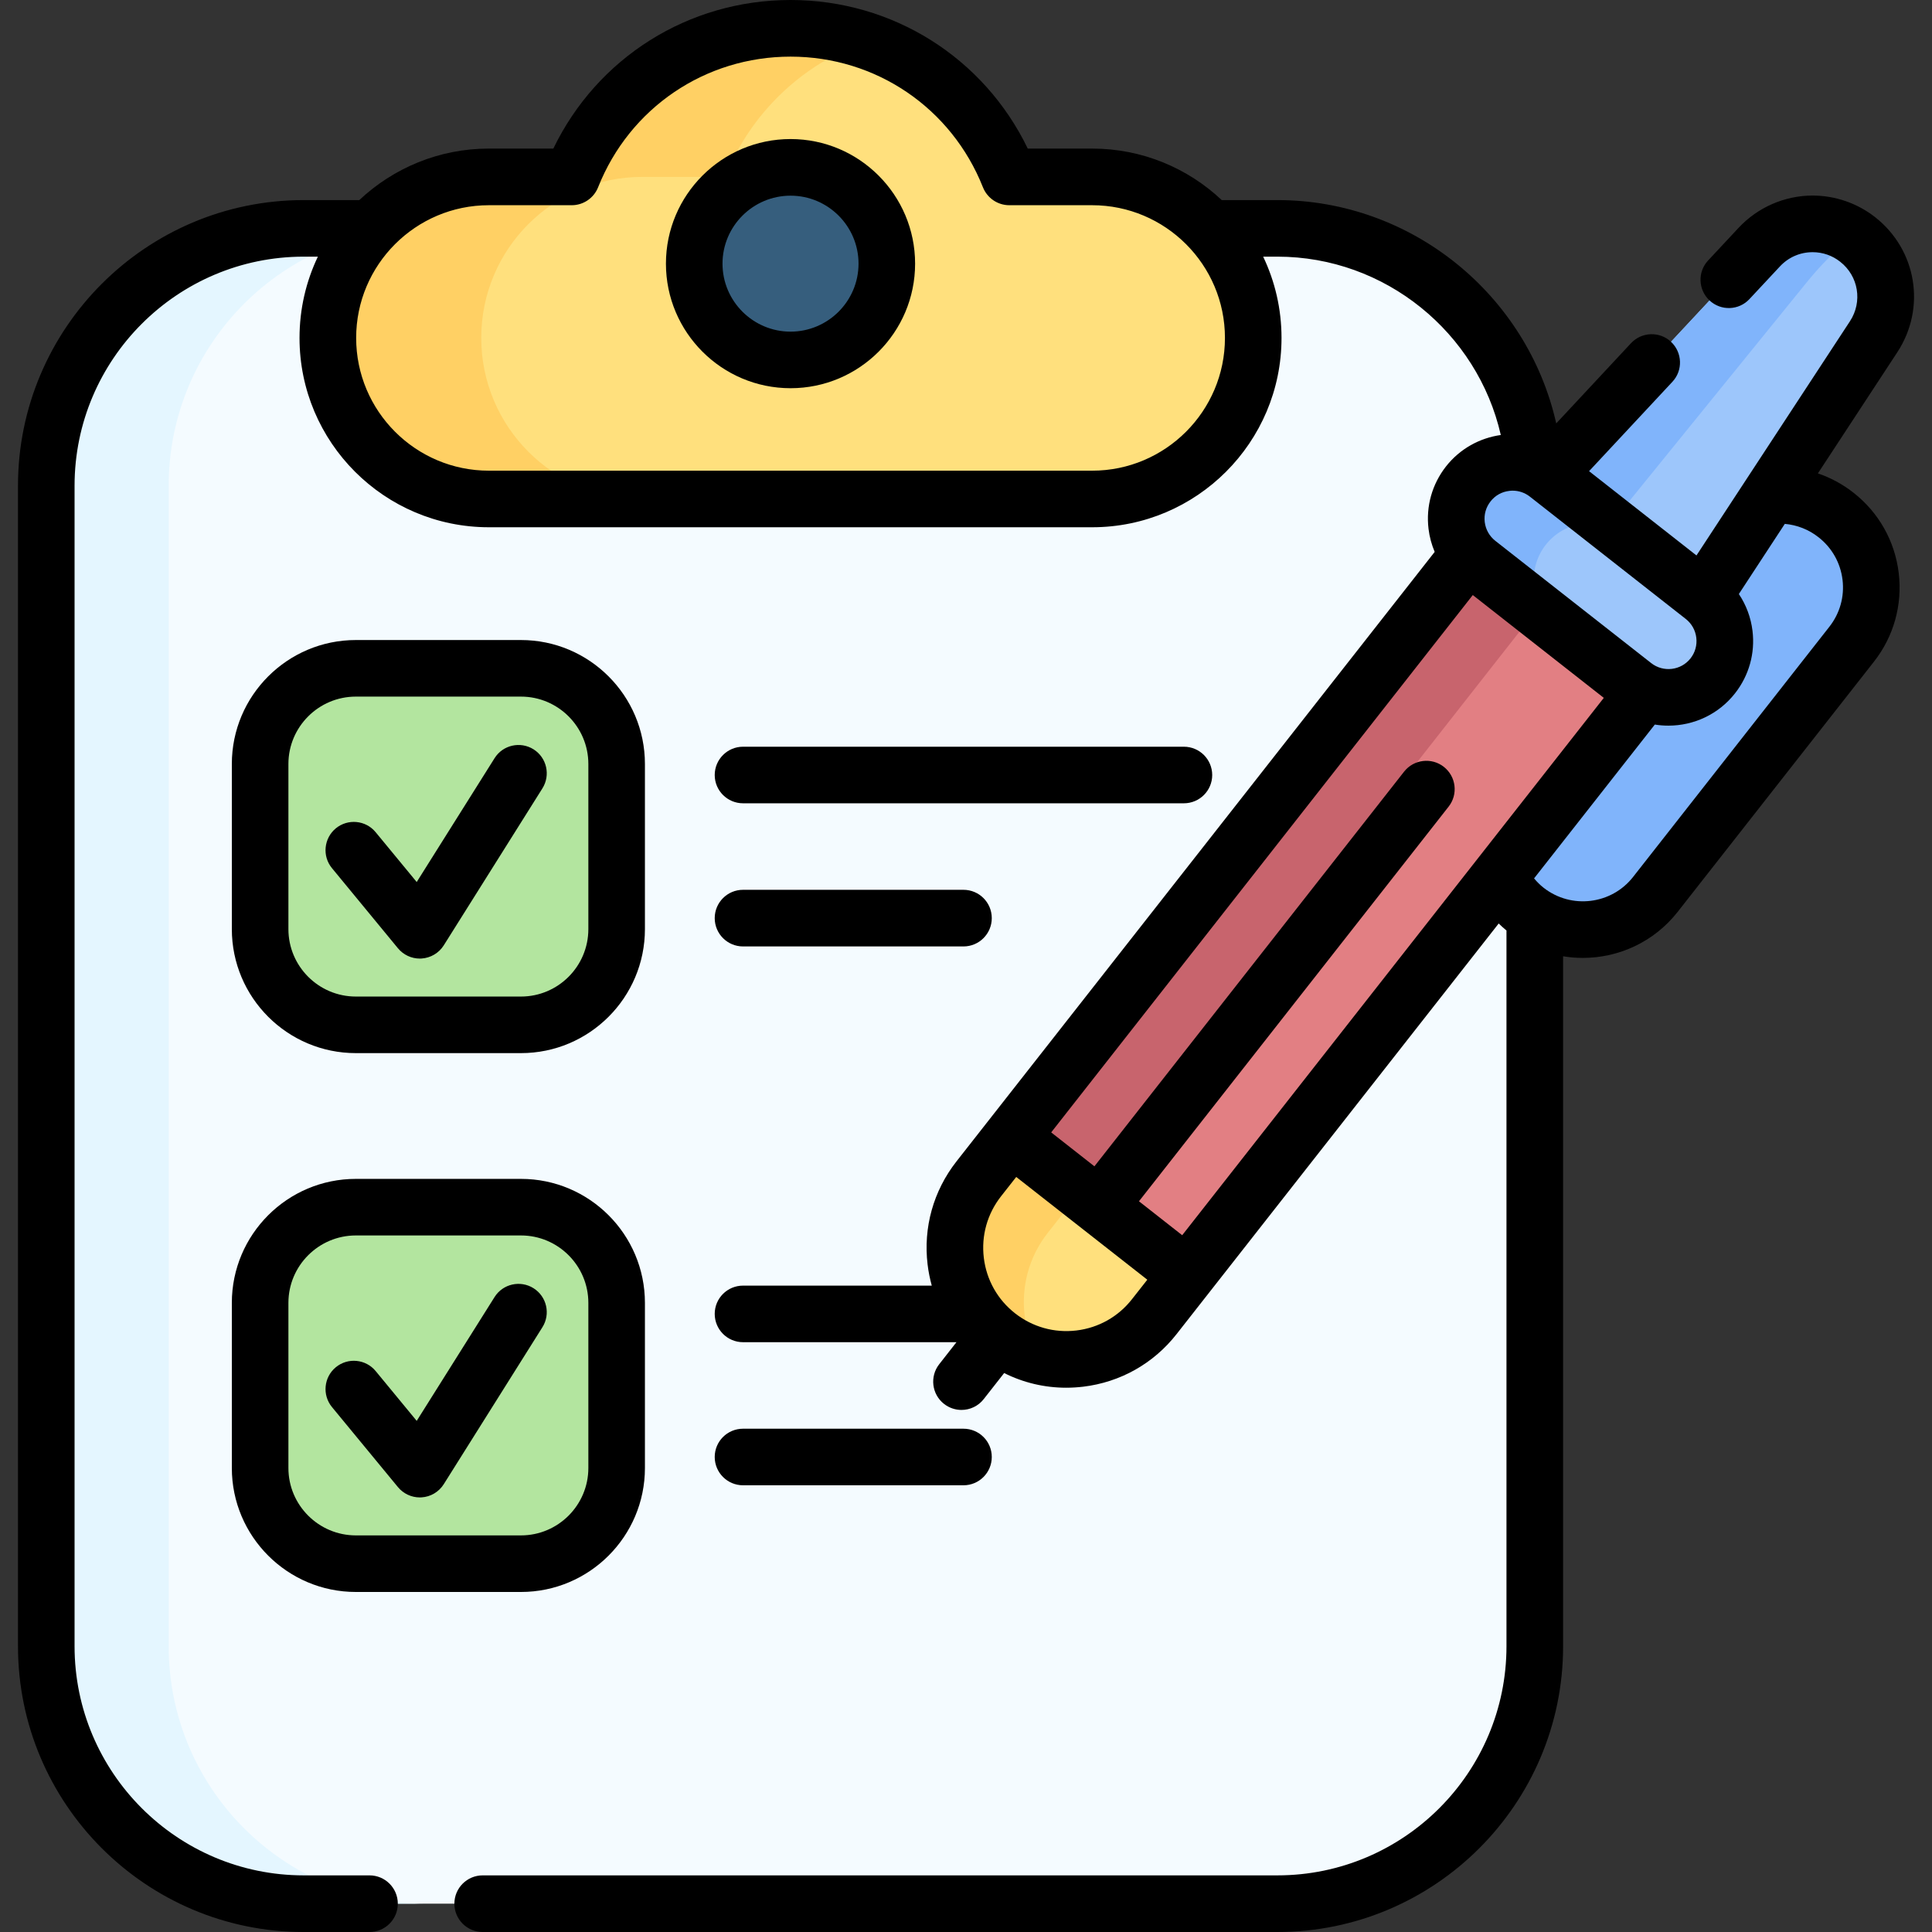 <svg width="32" height="32" viewBox="0 0 32 32" fill="none" xmlns="http://www.w3.org/2000/svg">
<rect x="0" y="0" width="32" height="32" fill="#333333" stroke="none"/>
<g clip-path="url(#clip0_495_4)">
<path d="M21.157 31.531H5.03C2.675 31.531 0.766 29.622 0.766 27.267V8.046C0.766 5.691 2.675 3.782 5.03 3.782H21.157C23.512 3.782 25.421 5.691 25.421 8.046V27.267C25.421 29.622 23.512 31.531 21.157 31.531Z" fill="#F4FBFF"/>
<path d="M7.058 31.531H5.03C2.675 31.531 0.766 29.623 0.766 27.267V8.046C0.766 5.691 2.675 3.782 5.03 3.782H7.058C4.703 3.782 2.794 5.691 2.794 8.046V27.267C2.794 29.623 4.703 31.531 7.058 31.531Z" fill="#E4F6FF"/>
<path d="M16.717 2.93C16.145 1.488 14.739 0.469 13.094 0.469C11.448 0.469 10.043 1.488 9.47 2.93H8.097C6.624 2.93 5.43 4.124 5.43 5.597C5.43 7.07 6.624 8.265 8.097 8.265H18.09C19.563 8.265 20.758 7.07 20.758 5.597C20.758 4.124 19.563 2.93 18.09 2.93H16.717Z" fill="#FFE07D"/>
<path d="M14.364 0.681C13.289 1.051 12.429 1.878 12.011 2.93H10.638C9.165 2.93 7.971 4.124 7.971 5.597C7.971 6.333 8.27 7 8.752 7.483C9.235 7.967 9.901 8.265 10.638 8.265H8.097C7.361 8.265 6.694 7.967 6.212 7.483C5.728 7 5.43 6.333 5.43 5.597C5.43 4.124 6.624 2.93 8.097 2.93H9.47C10.043 1.488 11.448 0.469 13.094 0.469C13.539 0.469 13.966 0.543 14.364 0.681Z" fill="#FFD064"/>
<path d="M13.094 5.962C13.974 5.962 14.688 5.248 14.688 4.367C14.688 3.486 13.974 2.772 13.094 2.772C12.213 2.772 11.499 3.486 11.499 4.367C11.499 5.248 12.213 5.962 13.094 5.962Z" fill="#365E7D"/>
<path d="M8.629 16.974H5.894C5.018 16.974 4.309 16.265 4.309 15.389V12.654C4.309 11.779 5.018 11.069 5.894 11.069H8.629C9.504 11.069 10.214 11.779 10.214 12.654V15.389C10.214 16.265 9.504 16.974 8.629 16.974Z" fill="#B3E59F"/>
<path d="M8.629 25.9H5.894C5.018 25.9 4.309 25.19 4.309 24.315V21.58C4.309 20.704 5.018 19.995 5.894 19.995H8.629C9.504 19.995 10.214 20.704 10.214 21.58V24.315C10.214 25.19 9.504 25.9 8.629 25.9Z" fill="#B3E59F"/>
<path d="M25.278 15.072C25.94 15.592 26.898 15.476 27.418 14.814L30.669 10.67C31.189 10.008 31.073 9.05 30.411 8.53C29.748 8.01 28.79 8.126 28.27 8.788L25.019 12.932C24.5 13.594 24.615 14.553 25.278 15.072Z" fill="#80B4FB"/>
<path d="M19.661 21.117L19.118 21.808C18.488 22.611 17.326 22.752 16.523 22.122C15.721 21.492 15.58 20.33 16.21 19.527L16.753 18.836L19.651 18.584L19.661 21.117Z" fill="#FFE07D"/>
<path d="M16.971 21.786C16.999 22.018 17.072 22.245 17.185 22.453C16.951 22.391 16.726 22.281 16.523 22.122C16.122 21.807 15.886 21.359 15.829 20.89C15.773 20.42 15.895 19.929 16.21 19.527L16.753 18.836L19.651 18.584L19.655 19.58L17.895 19.732L17.352 20.423C17.037 20.825 16.915 21.316 16.971 21.786Z" fill="#FFD064"/>
<path d="M27.45 11.188L19.66 21.117L16.753 18.836L24.529 8.925" fill="#E27F83"/>
<path d="M25.685 9.803L17.895 19.732L16.753 18.836L24.529 8.925" fill="#C8646D"/>
<path d="M28.211 9.883L31.033 5.578C31.377 5.053 31.262 4.353 30.768 3.966C30.275 3.579 29.567 3.634 29.14 4.092L25.629 7.857" fill="#9DC6FB"/>
<path d="M30.768 3.966C30.722 3.929 30.605 3.99 30.451 4.121C30.297 4.252 30.105 4.453 29.909 4.696L26.678 8.68L25.63 7.857L29.14 4.093C29.353 3.863 29.638 3.735 29.929 3.712C30.222 3.689 30.521 3.772 30.768 3.966Z" fill="#80B4FB"/>
<path d="M28.211 9.883L25.629 7.857C25.224 7.539 24.637 7.61 24.319 8.016C24.001 8.421 24.072 9.008 24.477 9.326L27.059 11.352C27.465 11.67 28.051 11.599 28.369 11.194C28.688 10.788 28.617 10.201 28.211 9.883Z" fill="#9DC6FB"/>
<path d="M25.411 9.711C25.439 9.948 25.559 10.174 25.761 10.333L24.477 9.325C24.274 9.166 24.155 8.94 24.126 8.703C24.098 8.466 24.16 8.218 24.319 8.016C24.637 7.61 25.224 7.539 25.629 7.857L26.913 8.865C26.508 8.546 25.921 8.618 25.603 9.023C25.444 9.226 25.382 9.474 25.411 9.711Z" fill="#80B4FB"/>
<path d="M13.094 2.303C11.956 2.303 11.03 3.229 11.03 4.367C11.03 5.505 11.956 6.43 13.094 6.43C14.232 6.43 15.157 5.505 15.157 4.367C15.157 3.229 14.232 2.303 13.094 2.303ZM13.094 5.493C12.473 5.493 11.967 4.988 11.967 4.367C11.967 3.746 12.473 3.241 13.094 3.241C13.715 3.241 14.22 3.746 14.22 4.367C14.22 4.988 13.714 5.493 13.094 5.493Z" fill="black"/>
<path d="M5.894 17.443H8.629C9.761 17.443 10.682 16.522 10.682 15.389V12.654C10.682 11.522 9.761 10.601 8.629 10.601H5.894C4.761 10.601 3.84 11.522 3.84 12.654V15.389C3.84 16.522 4.761 17.443 5.894 17.443ZM4.777 12.654C4.777 12.039 5.278 11.538 5.894 11.538H8.629C9.244 11.538 9.745 12.039 9.745 12.654V15.389C9.745 16.005 9.244 16.506 8.629 16.506H5.894C5.278 16.506 4.777 16.005 4.777 15.389V12.654Z" fill="black"/>
<path d="M6.591 15.706C6.681 15.815 6.814 15.877 6.953 15.877C6.963 15.877 6.973 15.876 6.983 15.876C7.133 15.866 7.27 15.785 7.35 15.658L8.984 13.058C9.122 12.838 9.056 12.549 8.837 12.411C8.618 12.274 8.328 12.339 8.191 12.559L6.902 14.609L6.222 13.784C6.058 13.584 5.762 13.556 5.562 13.72C5.363 13.885 5.334 14.181 5.499 14.38L6.591 15.706Z" fill="black"/>
<path d="M12.307 13.305H19.609C19.868 13.305 20.078 13.095 20.078 12.837C20.078 12.578 19.868 12.368 19.609 12.368H12.307C12.048 12.368 11.838 12.578 11.838 12.837C11.838 13.095 12.048 13.305 12.307 13.305Z" fill="black"/>
<path d="M12.307 15.676H15.958C16.217 15.676 16.427 15.466 16.427 15.207C16.427 14.948 16.217 14.738 15.958 14.738H12.307C12.048 14.738 11.838 14.948 11.838 15.207C11.838 15.466 12.048 15.676 12.307 15.676Z" fill="black"/>
<path d="M3.84 24.315C3.84 25.447 4.761 26.368 5.894 26.368H8.629C9.761 26.368 10.682 25.447 10.682 24.315V21.58C10.682 20.447 9.761 19.526 8.629 19.526H5.894C4.761 19.526 3.84 20.447 3.84 21.58V24.315ZM4.777 21.58C4.777 20.964 5.278 20.463 5.894 20.463H8.629C9.244 20.463 9.745 20.964 9.745 21.58V24.315C9.745 24.93 9.244 25.431 8.629 25.431H5.894C5.278 25.431 4.777 24.93 4.777 24.315V21.58Z" fill="black"/>
<path d="M6.591 24.631C6.681 24.74 6.814 24.802 6.953 24.802C6.963 24.802 6.973 24.802 6.983 24.801C7.133 24.792 7.27 24.71 7.35 24.583L8.984 21.983C9.122 21.764 9.056 21.475 8.837 21.337C8.618 21.199 8.328 21.265 8.191 21.484L6.902 23.534L6.222 22.709C6.058 22.51 5.762 22.481 5.562 22.646C5.363 22.81 5.334 23.106 5.499 23.306L6.591 24.631Z" fill="black"/>
<path d="M15.958 24.601C16.217 24.601 16.427 24.391 16.427 24.132C16.427 23.873 16.217 23.664 15.958 23.664H12.307C12.048 23.664 11.838 23.873 11.838 24.132C11.838 24.391 12.048 24.601 12.307 24.601H15.958Z" fill="black"/>
<path d="M30.7 8.161C30.52 8.02 30.321 7.912 30.11 7.841L31.425 5.835C31.906 5.101 31.748 4.139 31.058 3.597C30.764 3.366 30.396 3.239 30.023 3.239C29.56 3.239 29.113 3.434 28.797 3.773L28.292 4.314C28.115 4.503 28.126 4.8 28.315 4.976C28.504 5.153 28.801 5.143 28.977 4.953L29.482 4.412C29.624 4.26 29.816 4.177 30.023 4.177C30.189 4.177 30.347 4.231 30.479 4.335C30.783 4.573 30.853 4.997 30.641 5.321L28.099 9.2L26.32 7.804L27.7 6.324C27.877 6.135 27.866 5.838 27.677 5.661C27.488 5.485 27.191 5.495 27.014 5.685L25.776 7.013C25.3 4.891 23.39 3.314 21.158 3.314H20.236C19.675 2.786 18.92 2.461 18.09 2.461H17.023C16.296 0.956 14.786 0 13.094 0C11.401 0 9.892 0.956 9.165 2.461H8.097C7.268 2.461 6.513 2.786 5.951 3.314H5.03C2.421 3.314 0.298 5.436 0.298 8.045V27.267C0.298 29.877 2.421 32 5.03 32H6.12C6.379 32 6.589 31.79 6.589 31.531C6.589 31.272 6.379 31.062 6.12 31.062H5.03C2.938 31.062 1.235 29.36 1.235 27.267V8.045C1.235 5.953 2.938 4.251 5.03 4.251H5.265C5.07 4.659 4.961 5.116 4.961 5.597C4.961 7.327 6.368 8.733 8.097 8.733H18.09C19.819 8.733 21.226 7.327 21.226 5.597C21.226 5.116 21.117 4.659 20.922 4.251H21.158C22.944 4.251 24.472 5.51 24.858 7.205C24.511 7.254 24.183 7.43 23.95 7.726C23.719 8.021 23.616 8.388 23.661 8.76C23.677 8.893 23.712 9.021 23.763 9.141L15.841 19.238C15.46 19.725 15.29 20.331 15.364 20.945C15.378 21.064 15.402 21.18 15.433 21.294H12.307C12.048 21.294 11.838 21.503 11.838 21.762C11.838 22.021 12.048 22.231 12.307 22.231H15.842L15.557 22.595C15.397 22.798 15.432 23.093 15.636 23.253C15.722 23.32 15.824 23.353 15.925 23.353C16.064 23.353 16.202 23.291 16.294 23.173L16.632 22.742C16.951 22.902 17.301 22.985 17.66 22.985C17.753 22.985 17.848 22.979 17.942 22.968C18.556 22.894 19.105 22.585 19.487 22.098L24.823 15.296C24.864 15.336 24.907 15.375 24.952 15.412V27.267C24.952 29.36 23.25 31.062 21.158 31.062H7.995C7.736 31.062 7.526 31.272 7.526 31.531C7.526 31.79 7.736 32 7.995 32H21.158C23.767 32 25.89 29.877 25.89 27.267V15.839C25.998 15.857 26.107 15.866 26.216 15.866C26.808 15.866 27.394 15.604 27.787 15.104L31.038 10.96C31.367 10.541 31.512 10.019 31.449 9.491C31.385 8.962 31.119 8.49 30.7 8.161ZM18.09 7.796H8.097C6.885 7.796 5.899 6.81 5.899 5.597C5.899 4.385 6.885 3.399 8.097 3.399H9.47C9.662 3.399 9.835 3.281 9.906 3.103C10.428 1.787 11.679 0.938 13.094 0.938C14.508 0.938 15.759 1.787 16.281 3.103C16.352 3.281 16.525 3.399 16.717 3.399H18.09C19.302 3.399 20.289 4.385 20.289 5.597C20.289 6.81 19.302 7.796 18.09 7.796ZM24.688 8.305C24.764 8.207 24.874 8.145 24.998 8.131C25.017 8.128 25.035 8.127 25.054 8.127C25.157 8.127 25.257 8.161 25.34 8.226L27.922 10.252H27.922C28.02 10.329 28.081 10.439 28.096 10.562C28.111 10.685 28.077 10.807 28.001 10.904C27.843 11.106 27.55 11.141 27.349 10.983L24.766 8.957C24.669 8.88 24.607 8.77 24.592 8.647C24.577 8.524 24.611 8.403 24.688 8.305ZM19.581 20.459L18.865 19.897L23.994 13.36C24.154 13.156 24.118 12.861 23.914 12.701C23.711 12.542 23.416 12.577 23.256 12.781L18.127 19.318L17.411 18.756L24.394 9.856L26.564 11.559L19.581 20.459ZM17.829 22.037C17.464 22.081 17.103 21.98 16.813 21.753C16.523 21.526 16.339 21.199 16.295 20.833C16.251 20.467 16.352 20.106 16.579 19.816L16.832 19.494L19.003 21.196L18.749 21.519C18.522 21.809 18.195 21.993 17.829 22.037ZM30.3 10.381L27.049 14.525C26.69 14.983 26.025 15.063 25.567 14.704C25.508 14.658 25.456 14.605 25.409 14.549L27.409 12.001C27.483 12.013 27.558 12.019 27.634 12.019C28.05 12.019 28.462 11.835 28.738 11.483C28.969 11.188 29.072 10.821 29.027 10.449C29 10.227 28.922 10.02 28.801 9.839L29.562 8.677C29.764 8.695 29.958 8.77 30.121 8.899C30.343 9.073 30.484 9.323 30.518 9.603C30.552 9.883 30.474 10.159 30.3 10.381Z" fill="black"/>
</g>
<defs>
<clipPath id="clip0_495_4">
<rect width="32" height="32" fill="white"/>
</clipPath>
</defs>
</svg>
